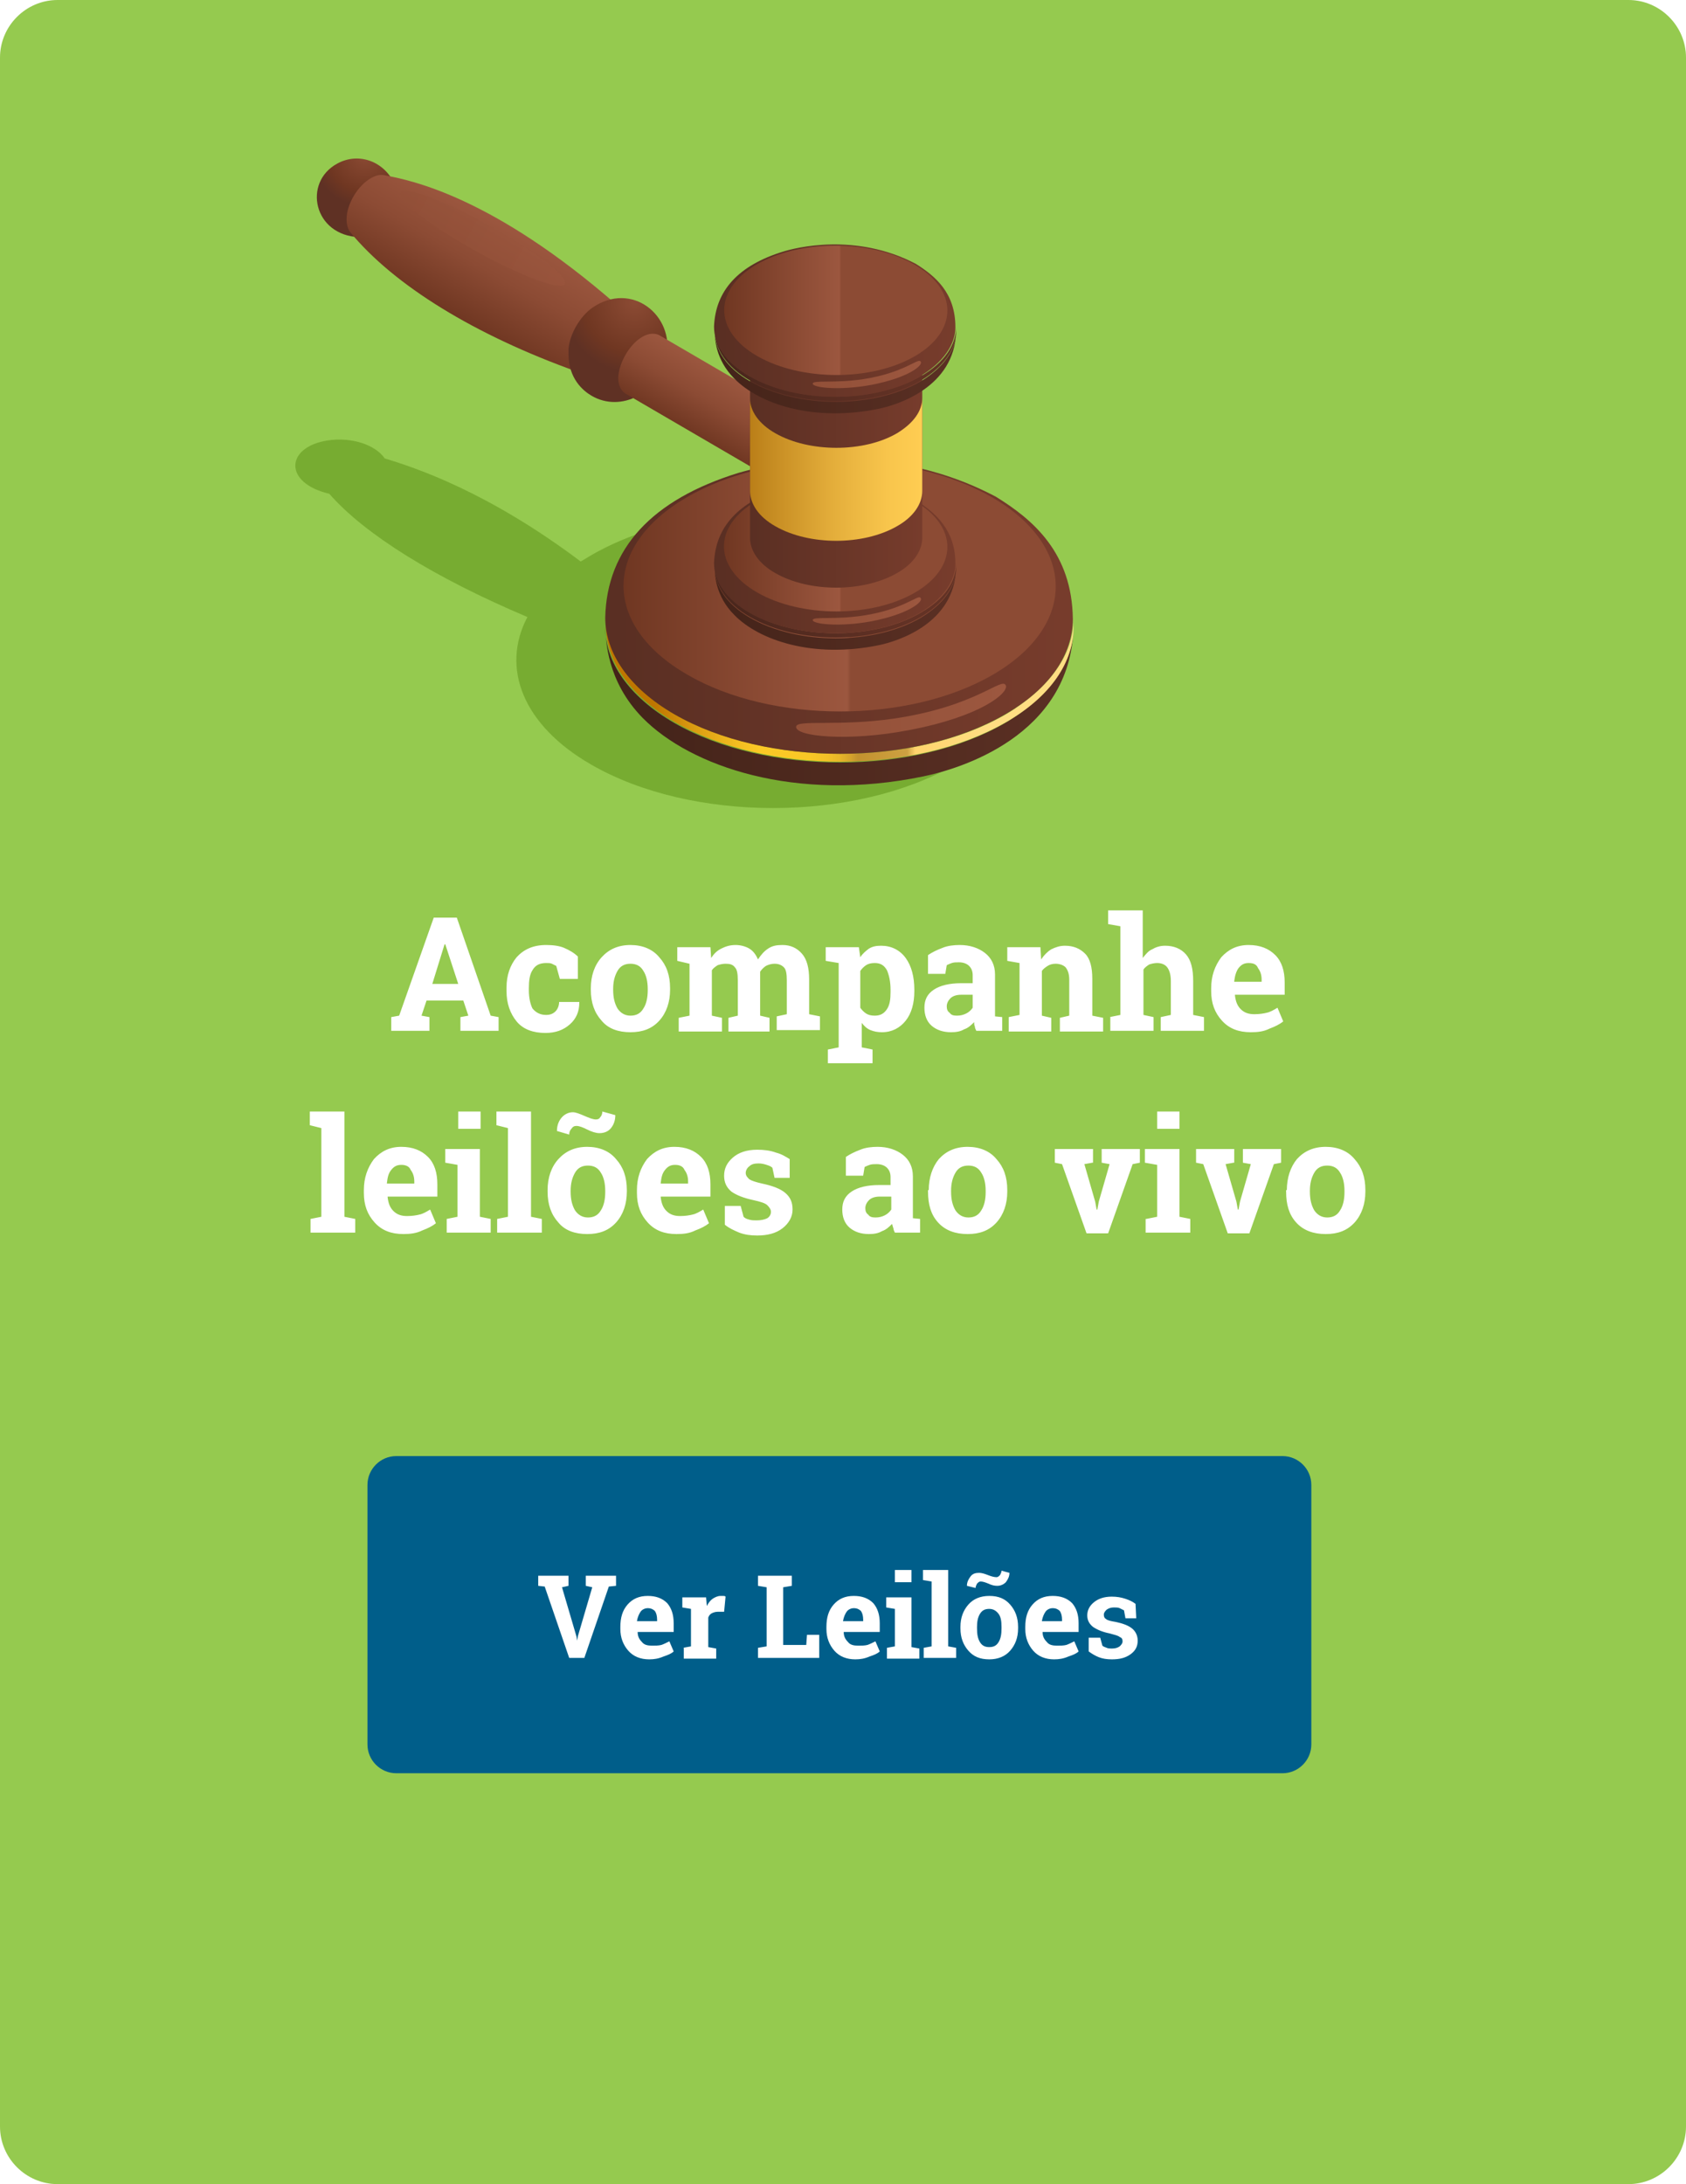 <?xml version="1.0" encoding="utf-8"?>
<!-- Generator: Adobe Illustrator 23.0.1, SVG Export Plug-In . SVG Version: 6.00 Build 0)  -->
<svg version="1.1" id="Layer_1" xmlns="http://www.w3.org/2000/svg" xmlns:xlink="http://www.w3.org/1999/xlink" x="0px" y="0px"
	 viewBox="0 0 234 303" style="enable-background:new 0 0 234 303;" xml:space="preserve">
<style type="text/css">
	.st0{fill:#8CC640;}
	.st1{fill:#FFFFFF;filter:url(#Adobe_OpacityMaskFilter);}
	.st2{fill:#FFFFFF;}
	.st3{fill:#8CC640;filter:url(#Adobe_OpacityMaskFilter_1_);}
	.st4{mask:url(#mask1_2_);}
	.st5{fill:#FFFFFF;fill-opacity:8.000000e-02;}
	.st6{fill:#77AC31;}
	.st7{fill:url(#SVGID_1_);}
	.st8{fill:url(#SVGID_2_);}
	.st9{fill:url(#SVGID_3_);}
	.st10{fill:url(#SVGID_4_);}
	.st11{fill:url(#SVGID_5_);}
	.st12{fill:url(#SVGID_6_);}
	.st13{fill:url(#SVGID_7_);}
	.st14{fill:url(#SVGID_8_);}
	.st15{fill:url(#SVGID_9_);}
	.st16{fill:#612F1D;}
	.st17{opacity:0.5;fill:url(#SVGID_10_);enable-background:new    ;}
	.st18{fill:url(#SVGID_11_);}
	.st19{fill:url(#SVGID_12_);}
	.st20{fill:url(#SVGID_13_);}
	.st21{fill:url(#SVGID_14_);}
	.st22{fill:url(#SVGID_15_);}
	.st23{fill:url(#SVGID_16_);}
	.st24{fill:url(#SVGID_17_);}
	.st25{fill:url(#SVGID_18_);}
	.st26{fill:url(#SVGID_19_);}
	.st27{fill:url(#SVGID_20_);}
	.st28{fill:url(#SVGID_21_);}
	.st29{fill:url(#SVGID_22_);}
	.st30{fill:#005E8A;}
</style>
<path class="st0" d="M8,0h218c4.4,0,8,3.6,8,8v287c0,4.4-3.6,8-8,8H8c-4.4,0-8-3.6-8-8V8C0,3.6,3.6,0,8,0z"/>
<defs>
	<filter id="Adobe_OpacityMaskFilter" filterUnits="userSpaceOnUse" x="0" y="0" width="234" height="303">
		<feColorMatrix  type="matrix" values="1 0 0 0 0  0 1 0 0 0  0 0 1 0 0  0 0 0 1 0"/>
	</filter>
</defs>
<mask maskUnits="userSpaceOnUse" x="0" y="0" width="234" height="303" id="mask0_1_">
	<path class="st1" d="M88.1,146.2V2H62.1v144.2c0,92.4,98.9,92.2,98.9,92.2h70v-24.3h-70C88,214.2,88.1,146.2,88.1,146.2z"/>
	<path class="st2" d="M132.5,186.1c15.5,9.8,33.9,8.1,33.9,8.1h14.9l49.2,0.1c0,0,0,0,0,0h0v-24.2h-45.9c-2.1-0.1-3.3,0-3.3,0h-10.7
		h-4.2h-2.7c-31.1-0.3-31.2-27.7-31.2-27.7v-8.2V18c0-8.8-7.7-16-17.2-16h-8.9v132.2C106.5,162.6,117.1,176.3,132.5,186.1z"/>
	<path class="st2" d="M45.5,146.2V2h-26v144.2c0,132,141.5,132.1,141.5,132.1H211c11,0,20-8.3,20-18.6v-5.7h-70
		C45.2,254.1,45.5,146.2,45.5,146.2z"/>
	<defs>
		<filter id="Adobe_OpacityMaskFilter_1_" filterUnits="userSpaceOnUse">
			<feColorMatrix  type="matrix" values="1 0 0 0 0  0 1 0 0 0  0 0 1 0 0  0 0 0 1 0"/>
		</filter>
	</defs>
	<mask maskUnits="userSpaceOnUse" id="mask1_2_">
		<path class="st3" d="M26,36.1h184.6c4.4,0,8,3.6,8,8v176.7c0,4.4-3.6,8-8,8H26c-4.4,0-8-3.6-8-8V44.1C18,39.7,21.6,36.1,26,36.1z"
			/>
	</mask>
	<g class="st4">
	</g>
</mask>
<g>
	<path class="st5" d="M8,0h218c4.4,0,8,3.6,8,8v287c0,4.4-3.6,8-8,8H8c-4.4,0-8-3.6-8-8V8C0,3.6,3.6,0,8,0z"/>
</g>
<path class="st6" d="M132.5,77c-13.9-8-36.5-8-50.4,0c-0.5,0.3-1,0.6-1.5,0.9c-12.9-9.7-22.9-13-27.2-14.3c-1.3-1.9-4.6-3-7.9-2.5
	c-5.9,0.9-6.2,5.9,0.2,7.4c4.9,5.6,14.5,11.6,27.5,17.1c-3.7,7-0.7,15,8.9,20.5c13.9,8,36.5,8,50.4,0
	C146.4,98.1,146.4,85.1,132.5,77z"/>
<linearGradient id="SVGID_1_" gradientUnits="userSpaceOnUse" x1="84.026" y1="205.91" x2="149.026" y2="205.91" gradientTransform="matrix(1 0 0 -1 0 303.89)">
	<stop  offset="0" style="stop-color:#432319"/>
	<stop  offset="1" style="stop-color:#5B3024"/>
</linearGradient>
<path class="st7" d="M149,87c-0.4,15.2-16,19.7-20.8,20.7c-17.8,3.7-32.4-1.4-39-8.1c-5-5.1-5.1-10.8-5.2-12.6
	c0,4.8,3.2,9.6,9.6,13.3c12.7,7.3,33.3,7.3,45.9,0C145.8,96.5,149,91.8,149,87z"/>
<linearGradient id="SVGID_2_" gradientUnits="userSpaceOnUse" x1="90.755" y1="208.194" x2="137.207" y2="208.194" gradientTransform="matrix(1 0 0 -1 0 303.89)">
	<stop  offset="0" style="stop-color:#BF7600"/>
	<stop  offset="0.13" style="stop-color:#DC9F13"/>
	<stop  offset="0.25" style="stop-color:#F3BD21"/>
	<stop  offset="0.317" style="stop-color:#FBC926"/>
	<stop  offset="0.465" style="stop-color:#F9C726"/>
	<stop  offset="0.518" style="stop-color:#F2C027"/>
	<stop  offset="0.556" style="stop-color:#E7B529"/>
	<stop  offset="0.586" style="stop-color:#D6A42B"/>
	<stop  offset="0.609" style="stop-color:#C3922E"/>
	<stop  offset="0.757" style="stop-color:#CDA142"/>
	<stop  offset="0.781" style="stop-color:#FFD46D"/>
	<stop  offset="1" style="stop-color:#FFDE83"/>
</linearGradient>
<path class="st8" d="M139.6,99.1c-12.6,7.3-33.2,7.3-45.9,0c-6.4-3.7-9.6-8.5-9.6-13.4v1.1c0,4.8,3.2,9.7,9.6,13.4
	c12.7,7.3,33.3,7.3,45.9,0c6.3-3.6,9.4-8.4,9.4-13.2v-1.1C149,90.7,145.8,95.4,139.6,99.1z"/>
<linearGradient id="SVGID_3_" gradientUnits="userSpaceOnUse" x1="85.618" y1="219.756" x2="147.48" y2="219.756" gradientTransform="matrix(1 0 0 -1 0 303.89)">
	<stop  offset="5.102040e-03" style="stop-color:#5A2F23"/>
	<stop  offset="1" style="stop-color:#773C2C"/>
</linearGradient>
<path class="st9" d="M138.2,68.9c-16.3-8.6-32.6-4.2-35.7-3.3c-12,3.7-18.3,10.5-18.5,20.1c0,4.8,3.2,9.7,9.6,13.4
	c12.7,7.3,33.3,7.3,45.9,0c6.3-3.6,9.4-8.4,9.4-13.2C148.8,76.7,143.4,72.1,138.2,68.9z"/>
<linearGradient id="SVGID_4_" gradientUnits="userSpaceOnUse" x1="110.522" y1="205.345" x2="139.654" y2="205.345" gradientTransform="matrix(1 0 0 -1 0 303.89)">
	<stop  offset="0" style="stop-color:#925038"/>
	<stop  offset="1" style="stop-color:#9C573F"/>
</linearGradient>
<path class="st10" d="M126.1,101.3c10.1-1.9,13.9-5.2,13.5-6.2c-0.5-1.3-4,2.9-15.6,4.6c-7.7,1.1-13.4,0.1-13.5,1.1
	C110.3,102.2,117.8,102.9,126.1,101.3z"/>
<linearGradient id="SVGID_5_" gradientUnits="userSpaceOnUse" x1="86.563" y1="222.582" x2="146.551" y2="222.582" gradientTransform="matrix(1 0 0 -1 0 303.89)">
	<stop  offset="0" style="stop-color:#703722"/>
	<stop  offset="0.517" style="stop-color:#9C573F"/>
	<stop  offset="0.525" style="stop-color:#8C4B34"/>
</linearGradient>
<path class="st11" d="M137.7,69c11.7,6.8,11.8,17.8,0.1,24.6c-11.7,6.8-30.7,6.8-42.4,0C83.6,86.8,83.6,75.8,95.3,69
	C106.9,62.2,125.9,62.2,137.7,69z"/>
<radialGradient id="SVGID_6_" cx="-163.294" cy="547.924" r="1" gradientTransform="matrix(10.775 0 0 -10.775 1810.187 5925.246)" gradientUnits="userSpaceOnUse">
	<stop  offset="0" style="stop-color:#8C4B34"/>
	<stop  offset="0.48" style="stop-color:#703722"/>
	<stop  offset="0.679" style="stop-color:#5F3124"/>
</radialGradient>
<path class="st12" d="M46.8,22.7c-4.8,2.6-3.3,10,3.1,10.2c0.1,0,0.2,0,0.4,0l4.4-7.5C53.2,22.3,49.7,21.1,46.8,22.7z"/>
<linearGradient id="SVGID_7_" gradientUnits="userSpaceOnUse" x1="69.713" y1="273.192" x2="62.399" y2="260.523" gradientTransform="matrix(1 0 0 -1 0 303.89)">
	<stop  offset="0" style="stop-color:#9C573F"/>
	<stop  offset="0.474" style="stop-color:#8C4B34"/>
	<stop  offset="1" style="stop-color:#703722"/>
</linearGradient>
<path class="st13" d="M53.3,24.3c-0.5-0.1-1.1,0-1.8,0.4c-1.8,1-3.4,3.6-3.4,5.7c0,0.8,0.2,1.4,0.5,1.8c6.1,7.4,17.3,14.3,31.6,19.4
	l5.4-9.3C68.4,27.3,57.1,25,53.3,24.3z"/>
<radialGradient id="SVGID_8_" cx="-167.745" cy="554.576" r="1" gradientTransform="matrix(14.688 0 0 -14.688 2551.928 8187.355)" gradientUnits="userSpaceOnUse">
	<stop  offset="0" style="stop-color:#8C4B34"/>
	<stop  offset="0.48" style="stop-color:#703722"/>
	<stop  offset="0.679" style="stop-color:#5F3124"/>
</radialGradient>
<path class="st14" d="M82.2,42.7c-1.7,1.2-3.1,3.6-3.3,5.7c0,0.2,0,0.5,0,0.7c0,3.4,2,5.1,3.2,5.8c4.1,2.4,9.4-0.4,10.4-5.5
	C93.6,43.8,87.7,38.9,82.2,42.7z"/>
<linearGradient id="SVGID_9_" gradientUnits="userSpaceOnUse" x1="100.933" y1="251.951" x2="96.195" y2="243.743" gradientTransform="matrix(1 0 0 -1 0 303.89)">
	<stop  offset="0" style="stop-color:#9C573F"/>
	<stop  offset="0.474" style="stop-color:#8C4B34"/>
	<stop  offset="1" style="stop-color:#703722"/>
</linearGradient>
<path class="st15" d="M91.5,46.5c-0.6-0.3-1.4-0.3-2.3,0.2c-1.8,1-3.3,3.6-3.4,5.7c0,1.1,0.4,1.8,1,2.2l21.1,12.3
	c-0.6-0.4-1-1.1-1-2.2c0-2.1,1.5-4.7,3.4-5.7c0.9-0.5,1.7-0.5,2.3-0.2L91.5,46.5z"/>
<path class="st16" d="M112.5,64.2c1.3-2.2,1.3-4.7,0-5.4c-1.3-0.8-3.4,0.5-4.7,2.7c-1.3,2.2-1.3,4.7,0,5.4
	C109.1,67.6,111.2,66.4,112.5,64.2z"/>
<linearGradient id="SVGID_10_" gradientUnits="userSpaceOnUse" x1="55.545" y1="277.217" x2="78.406" y2="264.446" gradientTransform="matrix(1 0 0 -1 0 303.89)">
	<stop  offset="0" style="stop-color:#925038"/>
	<stop  offset="1" style="stop-color:#9C573F"/>
</linearGradient>
<path class="st17" d="M78.4,39.4c-0.5,1-6.1-1.1-12.4-4.6c-6.3-3.5-11-7.2-10.5-8.1c0.5-1,6.1,1.1,12.4,4.6
	C74.2,34.8,78.9,38.4,78.4,39.4z"/>
<linearGradient id="SVGID_11_" gradientUnits="userSpaceOnUse" x1="99.226" y1="219.411" x2="132.726" y2="219.411" gradientTransform="matrix(1 0 0 -1 0 303.89)">
	<stop  offset="0" style="stop-color:#432319"/>
	<stop  offset="1" style="stop-color:#5B3024"/>
</linearGradient>
<path class="st18" d="M132.7,78.8c-0.2,7.8-8.3,10.2-10.7,10.7c-9.2,1.9-16.7-0.7-20.1-4.2c-2.6-2.6-2.7-5.6-2.7-6.5
	c0,2.5,1.6,5,4.9,6.9c6.6,3.8,17.2,3.8,23.7,0C131.1,83.7,132.7,81.3,132.7,78.8z"/>
<linearGradient id="SVGID_12_" gradientUnits="userSpaceOnUse" x1="102.646" y1="220.607" x2="126.627" y2="220.607" gradientTransform="matrix(1 0 0 -1 0 303.89)">
	<stop  offset="5.102040e-03" style="stop-color:#4B271D"/>
	<stop  offset="1" style="stop-color:#633225"/>
</linearGradient>
<path class="st19" d="M127.8,85c-6.5,3.8-17.1,3.8-23.7,0c-3.3-1.9-5-4.4-4.9-6.9v0.6c0,2.5,1.6,5,4.9,6.9c6.6,3.8,17.2,3.8,23.7,0
	c3.2-1.9,4.9-4.4,4.9-6.8v-0.6C132.7,80.7,131.1,83.1,127.8,85z"/>
<linearGradient id="SVGID_13_" gradientUnits="userSpaceOnUse" x1="99.993" y1="226.603" x2="131.931" y2="226.603" gradientTransform="matrix(1 0 0 -1 0 303.89)">
	<stop  offset="5.102040e-03" style="stop-color:#5A2F23"/>
	<stop  offset="1" style="stop-color:#773C2C"/>
</linearGradient>
<path class="st20" d="M127.1,69.4c-8.4-4.4-16.8-2.2-18.4-1.7c-6.2,1.9-9.4,5.4-9.6,10.4c0,2.5,1.6,5,4.9,6.9
	c6.6,3.8,17.2,3.8,23.7,0c3.2-1.9,4.9-4.4,4.9-6.8C132.6,73.5,129.8,71.1,127.1,69.4z"/>
<linearGradient id="SVGID_14_" gradientUnits="userSpaceOnUse" x1="112.845" y1="219.125" x2="127.876" y2="219.125" gradientTransform="matrix(1 0 0 -1 0 303.89)">
	<stop  offset="0" style="stop-color:#925038"/>
	<stop  offset="1" style="stop-color:#9C573F"/>
</linearGradient>
<path class="st21" d="M120.9,86.2c5.2-1,7.2-2.7,6.9-3.2c-0.3-0.7-2.1,1.5-8,2.4c-4,0.6-6.9,0.1-7,0.6
	C112.7,86.6,116.6,87,120.9,86.2z"/>
<linearGradient id="SVGID_15_" gradientUnits="userSpaceOnUse" x1="100.501" y1="228.032" x2="131.477" y2="228.032" gradientTransform="matrix(1 0 0 -1 0 303.89)">
	<stop  offset="0" style="stop-color:#703722"/>
	<stop  offset="0.517" style="stop-color:#9C573F"/>
	<stop  offset="0.525" style="stop-color:#8C4B34"/>
</linearGradient>
<path class="st22" d="M126.9,69.5c6.1,3.5,6.1,9.2,0.1,12.7s-15.8,3.5-21.9,0C99,78.7,98.9,73,105,69.5C111,66,120.8,66,126.9,69.5z
	"/>
<linearGradient id="SVGID_16_" gradientUnits="userSpaceOnUse" x1="104.011" y1="242.732" x2="127.921" y2="242.732" gradientTransform="matrix(1 0 0 -1 0 303.89)">
	<stop  offset="5.102040e-03" style="stop-color:#5A2F23"/>
	<stop  offset="1" style="stop-color:#773C2C"/>
</linearGradient>
<path class="st23" d="M128,48.1c0.2-1.9-1-3.8-3.5-5.3c-4.7-2.7-12.2-2.7-16.9,0c-2.3,1.3-3.5,3.1-3.5,4.9v26.9
	c0,1.8,1.2,3.6,3.5,4.9c4.7,2.7,12.2,2.7,16.9,0c2.3-1.3,3.5-3.1,3.5-4.9V47.7C128.1,47.9,128,48,128,48.1z"/>
<linearGradient id="SVGID_17_" gradientUnits="userSpaceOnUse" x1="99.226" y1="252.211" x2="132.726" y2="252.211" gradientTransform="matrix(1 0 0 -1 0 303.89)">
	<stop  offset="0" style="stop-color:#432319"/>
	<stop  offset="1" style="stop-color:#5B3024"/>
</linearGradient>
<path class="st24" d="M132.7,46c-0.2,7.8-8.3,10.2-10.7,10.7c-9.2,1.9-16.7-0.7-20.1-4.2c-2.6-2.6-2.7-5.6-2.7-6.5
	c0,2.5,1.6,5,4.9,6.9c6.6,3.8,17.2,3.8,23.7,0C131.1,50.9,132.7,48.4,132.7,46z"/>
<linearGradient id="SVGID_18_" gradientUnits="userSpaceOnUse" x1="102.646" y1="253.407" x2="126.627" y2="253.407" gradientTransform="matrix(1 0 0 -1 0 303.89)">
	<stop  offset="5.102040e-03" style="stop-color:#4B271D"/>
	<stop  offset="1" style="stop-color:#633225"/>
</linearGradient>
<path class="st25" d="M127.8,52.2c-6.5,3.8-17.1,3.8-23.7,0c-3.3-1.9-5-4.4-4.9-6.9v0.6c0,2.5,1.6,5,4.9,6.9
	c6.6,3.8,17.2,3.8,23.7,0c3.2-1.9,4.9-4.4,4.9-6.8v-0.6C132.7,47.8,131.1,50.3,127.8,52.2z"/>
<linearGradient id="SVGID_19_" gradientUnits="userSpaceOnUse" x1="99.993" y1="259.403" x2="131.931" y2="259.403" gradientTransform="matrix(1 0 0 -1 0 303.89)">
	<stop  offset="5.102040e-03" style="stop-color:#5A2F23"/>
	<stop  offset="1" style="stop-color:#773C2C"/>
</linearGradient>
<path class="st26" d="M127.1,36.6c-8.4-4.4-16.8-2.2-18.4-1.7c-6.2,1.9-9.4,5.4-9.6,10.4c0,2.5,1.6,5,4.9,6.9
	c6.6,3.8,17.2,3.8,23.7,0c3.2-1.9,4.9-4.4,4.9-6.8C132.6,40.6,129.8,38.3,127.1,36.6z"/>
<linearGradient id="SVGID_20_" gradientUnits="userSpaceOnUse" x1="112.845" y1="251.925" x2="127.876" y2="251.925" gradientTransform="matrix(1 0 0 -1 0 303.89)">
	<stop  offset="0" style="stop-color:#925038"/>
	<stop  offset="1" style="stop-color:#9C573F"/>
</linearGradient>
<path class="st27" d="M120.9,53.4c5.2-1,7.2-2.7,6.9-3.2c-0.3-0.7-2.1,1.5-8,2.4c-4,0.6-6.9,0.1-7,0.6
	C112.7,53.8,116.6,54.2,120.9,53.4z"/>
<linearGradient id="SVGID_21_" gradientUnits="userSpaceOnUse" x1="100.479" y1="260.832" x2="131.454" y2="260.832" gradientTransform="matrix(1 0 0 -1 0 303.89)">
	<stop  offset="0" style="stop-color:#703722"/>
	<stop  offset="0.517" style="stop-color:#9C573F"/>
	<stop  offset="0.525" style="stop-color:#8C4B34"/>
</linearGradient>
<path class="st28" d="M126.9,36.7c6.1,3.5,6.1,9.2,0.1,12.7s-15.8,3.5-21.9,0C99,45.9,99,40.2,105,36.7
	C111,33.2,120.8,33.2,126.9,36.7z"/>
<linearGradient id="SVGID_22_" gradientUnits="userSpaceOnUse" x1="104.011" y1="238.769" x2="127.911" y2="238.769" gradientTransform="matrix(1 0 0 -1 0 303.89)">
	<stop  offset="0" style="stop-color:#BA7E18"/>
	<stop  offset="0.101" style="stop-color:#C38920"/>
	<stop  offset="0.488" style="stop-color:#E4AE3B"/>
	<stop  offset="0.802" style="stop-color:#F8C54C"/>
	<stop  offset="1" style="stop-color:#FFCD52"/>
</linearGradient>
<path class="st29" d="M128,55.2c0,1.8-1.2,3.5-3.5,4.9c-4.6,2.7-12.2,2.7-16.9,0c-2.3-1.3-3.5-3.1-3.5-4.8v12.8
	c0,1.8,1.2,3.6,3.5,4.9c4.7,2.7,12.2,2.7,16.9,0c2.3-1.3,3.5-3.1,3.5-4.9V55.2z"/>
<path class="st2" d="M54.3,141.1l1.1-0.2l4.8-13.6h3.2l4.7,13.6l1.1,0.2v1.9h-5.3v-1.9l1.1-0.2l-0.7-2.1h-5.1l-0.7,2.1l1.1,0.2v1.9
	h-5.3V141.1z M60,136.5h3.6l-1.8-5.5h-0.1L60,136.5z M75.8,140.8c0.6,0,1-0.2,1.3-0.5c0.3-0.3,0.5-0.8,0.5-1.3h2.8l0,0.1
	c0,1.2-0.4,2.2-1.3,3c-0.9,0.8-2,1.2-3.4,1.2c-1.7,0-3.1-0.5-4-1.6c-0.9-1.1-1.4-2.5-1.4-4.2V137c0-1.7,0.5-3.1,1.4-4.2
	c1-1.1,2.3-1.7,4.1-1.7c0.9,0,1.8,0.1,2.5,0.4c0.7,0.3,1.4,0.7,1.9,1.2l0,3.1h-2.5l-0.5-1.8c-0.2-0.1-0.4-0.2-0.6-0.3
	c-0.2-0.1-0.5-0.1-0.8-0.1c-0.9,0-1.5,0.3-1.9,1c-0.4,0.6-0.5,1.5-0.5,2.5v0.3c0,1,0.2,1.9,0.5,2.5C74.4,140.5,75,140.8,75.8,140.8z
	 M82,137.1c0-1.7,0.5-3.2,1.5-4.3c1-1.1,2.3-1.7,4-1.7c1.7,0,3.1,0.6,4,1.7c1,1.1,1.5,2.5,1.5,4.3v0.2c0,1.7-0.5,3.2-1.5,4.3
	c-1,1.1-2.3,1.6-4,1.6c-1.7,0-3.1-0.5-4-1.6c-1-1.1-1.5-2.5-1.5-4.3V137.1z M85.1,137.3c0,1.1,0.2,1.9,0.6,2.6c0.4,0.6,1,1,1.8,1
	c0.8,0,1.4-0.3,1.8-1c0.4-0.6,0.6-1.5,0.6-2.5v-0.2c0-1-0.2-1.9-0.6-2.5c-0.4-0.7-1-1-1.8-1s-1.4,0.3-1.8,1
	c-0.4,0.7-0.6,1.5-0.6,2.5V137.3z M94,133.3v-1.9h4.6l0.1,1.5c0.4-0.6,0.8-1,1.4-1.3c0.6-0.3,1.2-0.5,2-0.5c0.7,0,1.4,0.2,1.9,0.5
	c0.5,0.3,0.9,0.8,1.2,1.5c0.4-0.6,0.8-1.1,1.4-1.5c0.6-0.4,1.2-0.5,2-0.5c1.1,0,2,0.4,2.7,1.2c0.7,0.8,1,2,1,3.6v4.8l1.5,0.3v1.9h-6
	v-1.9l1.4-0.3V136c0-0.9-0.1-1.5-0.4-1.8c-0.3-0.3-0.7-0.5-1.3-0.5c-0.4,0-0.8,0.1-1.2,0.3c-0.3,0.2-0.6,0.5-0.8,0.8
	c0,0.1,0,0.3,0,0.4c0,0.1,0,0.2,0,0.3v5.4l1.3,0.3v1.9h-5.7v-1.9l1.3-0.3V136c0-0.9-0.1-1.5-0.4-1.8c-0.3-0.4-0.7-0.5-1.3-0.5
	c-0.4,0-0.8,0.1-1.1,0.2c-0.3,0.2-0.6,0.4-0.8,0.7v6.3l1.4,0.3v1.9h-6v-1.9l1.5-0.3v-7.2L94,133.3z M114.6,133.3v-1.9h4.6l0.2,1.4
	c0.3-0.5,0.8-0.9,1.2-1.2c0.5-0.3,1-0.4,1.7-0.4c1.4,0,2.6,0.6,3.4,1.7c0.8,1.1,1.2,2.6,1.2,4.4v0.2c0,1.7-0.4,3.1-1.2,4.1
	c-0.8,1-1.9,1.6-3.3,1.6c-0.6,0-1.1-0.1-1.6-0.3c-0.5-0.2-0.9-0.6-1.2-1v3.4l1.5,0.3v1.9h-6.2v-1.9l1.5-0.3v-11.7L114.6,133.3z
	 M123.6,137.3c0-1.1-0.2-2-0.5-2.7c-0.4-0.7-0.9-1-1.7-1c-0.5,0-0.9,0.1-1.2,0.3c-0.3,0.2-0.6,0.5-0.8,0.8v5.1
	c0.2,0.3,0.5,0.6,0.8,0.8c0.3,0.2,0.7,0.3,1.2,0.3c0.8,0,1.3-0.3,1.7-0.9c0.4-0.6,0.5-1.4,0.5-2.4V137.3z M135.5,143
	c-0.1-0.2-0.2-0.4-0.2-0.6c-0.1-0.2-0.1-0.4-0.1-0.6c-0.4,0.4-0.8,0.8-1.4,1c-0.5,0.3-1.1,0.4-1.8,0.4c-1.1,0-2-0.3-2.7-0.9
	c-0.7-0.6-1-1.5-1-2.5c0-1.1,0.4-1.9,1.3-2.5c0.9-0.6,2.2-0.9,3.8-0.9h1.6v-1.1c0-0.6-0.2-1-0.5-1.3c-0.3-0.3-0.8-0.5-1.4-0.5
	c-0.4,0-0.7,0-1,0.1c-0.3,0.1-0.5,0.2-0.7,0.3l-0.2,1.2h-2.4l0-2.6c0.6-0.4,1.2-0.7,2-1c0.7-0.3,1.6-0.4,2.4-0.4
	c1.4,0,2.6,0.4,3.5,1.1c0.9,0.7,1.4,1.7,1.4,3v4.8c0,0.2,0,0.3,0,0.5c0,0.2,0,0.3,0,0.5l1,0.1v1.9H135.5z M132.8,140.9
	c0.5,0,0.9-0.1,1.3-0.3c0.4-0.2,0.7-0.5,0.9-0.8v-1.8h-1.6c-0.7,0-1.2,0.2-1.5,0.5c-0.3,0.3-0.5,0.7-0.5,1.1c0,0.4,0.1,0.7,0.4,0.9
	C132,140.8,132.3,140.9,132.8,140.9z M140,141.1l1.5-0.3v-7.2l-1.7-0.3v-1.9h4.6l0.1,1.7c0.4-0.6,0.9-1.1,1.4-1.4
	c0.6-0.3,1.2-0.5,1.9-0.5c1.2,0,2.1,0.4,2.8,1.1c0.7,0.7,1,1.9,1,3.5v5.1l1.5,0.3v1.9h-6v-1.9l1.3-0.3v-5c0-0.8-0.2-1.3-0.5-1.7
	c-0.3-0.3-0.8-0.5-1.4-0.5c-0.4,0-0.8,0.1-1.1,0.3c-0.3,0.2-0.6,0.4-0.8,0.7v6.2l1.3,0.3v1.9H140V141.1z M154,141.1l1.5-0.3v-12.3
	l-1.7-0.3v-1.9h4.8v6.6c0.4-0.5,0.8-1,1.3-1.2c0.5-0.3,1.1-0.5,1.8-0.5c1.2,0,2.2,0.4,2.9,1.2c0.7,0.8,1,2,1,3.7v4.7l1.5,0.3v1.9h-6
	v-1.9l1.4-0.3v-4.7c0-0.9-0.2-1.5-0.5-1.9c-0.3-0.4-0.8-0.6-1.4-0.6c-0.4,0-0.8,0.1-1.1,0.2c-0.3,0.2-0.6,0.4-0.8,0.7v6.3l1.4,0.3
	v1.9h-6V141.1z M173.6,143.2c-1.7,0-3-0.5-4-1.6c-1-1.1-1.5-2.4-1.5-4.1v-0.4c0-1.7,0.5-3.1,1.4-4.3c1-1.1,2.2-1.7,3.8-1.7
	c1.6,0,2.8,0.5,3.7,1.4c0.9,0.9,1.3,2.2,1.3,3.8v1.7h-6.9l0,0.1c0.1,0.8,0.3,1.4,0.8,1.9c0.5,0.5,1.1,0.7,1.9,0.7
	c0.7,0,1.3-0.1,1.7-0.2c0.5-0.1,1-0.4,1.5-0.7l0.8,1.9c-0.5,0.4-1.1,0.7-1.9,1C175.4,143.1,174.6,143.2,173.6,143.2z M173.3,133.6
	c-0.6,0-1,0.2-1.4,0.7c-0.3,0.4-0.5,1-0.6,1.8l0,0.1h3.8v-0.3c0-0.7-0.2-1.2-0.5-1.6C174.4,133.8,174,133.6,173.3,133.6z M43,156.1
	v-1.9h4.8v14.6l1.5,0.3v1.9h-6.2v-1.9l1.5-0.3v-12.3L43,156.1z M56,171.2c-1.7,0-3-0.5-4-1.6c-1-1.1-1.5-2.4-1.5-4.1v-0.4
	c0-1.7,0.5-3.1,1.4-4.3c1-1.1,2.2-1.7,3.8-1.7c1.6,0,2.8,0.5,3.7,1.4c0.9,0.9,1.3,2.2,1.3,3.8v1.7h-6.9l0,0.1
	c0.1,0.8,0.3,1.4,0.8,1.9c0.5,0.5,1.1,0.7,1.9,0.7c0.7,0,1.3-0.1,1.7-0.2c0.5-0.1,1-0.4,1.5-0.7l0.8,1.9c-0.5,0.4-1.1,0.7-1.9,1
	C57.8,171.1,56.9,171.2,56,171.2z M55.7,161.6c-0.6,0-1,0.2-1.4,0.7s-0.5,1-0.6,1.8l0,0.1h3.8v-0.3c0-0.7-0.2-1.2-0.5-1.6
	C56.8,161.8,56.3,161.6,55.7,161.6z M62,169.1l1.5-0.3v-7.2l-1.7-0.3v-1.9h4.8v9.4l1.5,0.3v1.9H62V169.1z M66.7,156.6h-3.1v-2.4h3.1
	V156.6z M68.9,156.1v-1.9h4.8v14.6l1.5,0.3v1.9h-6.2v-1.9l1.5-0.3v-12.3L68.9,156.1z M76,165.1c0-1.7,0.5-3.2,1.5-4.3
	c1-1.1,2.3-1.7,4-1.7c1.7,0,3.1,0.6,4,1.7c1,1.1,1.5,2.5,1.5,4.3v0.2c0,1.7-0.5,3.2-1.5,4.3c-1,1.1-2.3,1.6-4,1.6
	c-1.7,0-3.1-0.5-4-1.6c-1-1.1-1.5-2.5-1.5-4.3V165.1z M79.2,165.3c0,1.1,0.2,1.9,0.6,2.6c0.4,0.6,1,1,1.8,1c0.8,0,1.4-0.3,1.8-1
	c0.4-0.6,0.6-1.5,0.6-2.5v-0.2c0-1-0.2-1.9-0.6-2.5c-0.4-0.7-1-1-1.8-1c-0.8,0-1.4,0.3-1.8,1c-0.4,0.7-0.6,1.5-0.6,2.5V165.3z
	 M85.4,154.7c0,0.7-0.2,1.3-0.6,1.8c-0.4,0.5-1,0.7-1.6,0.7c-0.5,0-1.1-0.2-1.7-0.5c-0.6-0.3-1.1-0.5-1.5-0.5
	c-0.3,0-0.5,0.1-0.7,0.4c-0.2,0.2-0.3,0.5-0.3,0.8l-1.7-0.5c0-0.7,0.2-1.3,0.6-1.8c0.4-0.5,1-0.8,1.6-0.8c0.4,0,0.9,0.2,1.6,0.5
	c0.7,0.3,1.2,0.5,1.6,0.5c0.3,0,0.5-0.1,0.6-0.3c0.2-0.2,0.3-0.5,0.3-0.8L85.4,154.7z M93.9,171.2c-1.7,0-3-0.5-4-1.6
	s-1.5-2.4-1.5-4.1v-0.4c0-1.7,0.5-3.1,1.4-4.3c1-1.1,2.2-1.7,3.8-1.7c1.6,0,2.8,0.5,3.7,1.4c0.9,0.9,1.3,2.2,1.3,3.8v1.7h-6.9l0,0.1
	c0.1,0.8,0.3,1.4,0.8,1.9c0.5,0.5,1.1,0.7,1.9,0.7c0.7,0,1.3-0.1,1.7-0.2c0.5-0.1,1-0.4,1.5-0.7l0.8,1.9c-0.5,0.4-1.1,0.7-1.9,1
	C95.7,171.1,94.9,171.2,93.9,171.2z M93.7,161.6c-0.6,0-1,0.2-1.4,0.7s-0.5,1-0.6,1.8l0,0.1h3.8v-0.3c0-0.7-0.2-1.2-0.5-1.6
	C94.8,161.8,94.3,161.6,93.7,161.6z M109.6,163.4h-2.1l-0.3-1.4c-0.2-0.2-0.5-0.3-0.8-0.4c-0.3-0.1-0.7-0.2-1.1-0.2
	c-0.6,0-1,0.1-1.3,0.4c-0.3,0.2-0.5,0.6-0.5,0.9c0,0.4,0.2,0.6,0.5,0.9c0.3,0.2,0.9,0.4,1.8,0.6c1.4,0.3,2.5,0.7,3.2,1.3
	c0.7,0.6,1,1.3,1,2.3c0,1-0.5,1.9-1.4,2.6c-0.9,0.7-2.1,1-3.5,1c-0.9,0-1.7-0.1-2.5-0.4c-0.7-0.3-1.4-0.6-2-1.1l0-2.6h2.2l0.4,1.5
	c0.2,0.2,0.4,0.3,0.8,0.4c0.3,0.1,0.7,0.1,1,0.1c0.6,0,1.1-0.1,1.5-0.3c0.3-0.2,0.5-0.5,0.5-0.9c0-0.3-0.2-0.6-0.5-0.9
	c-0.3-0.3-1-0.5-1.9-0.7c-1.4-0.3-2.4-0.7-3.1-1.2c-0.7-0.6-1-1.3-1-2.2c0-1,0.4-1.8,1.2-2.5c0.8-0.7,1.9-1.1,3.4-1.1
	c0.9,0,1.8,0.1,2.6,0.4c0.8,0.2,1.4,0.6,1.9,0.9L109.6,163.4z M124.2,171c-0.1-0.2-0.2-0.4-0.2-0.6c-0.1-0.2-0.1-0.4-0.2-0.6
	c-0.4,0.4-0.8,0.8-1.4,1c-0.5,0.3-1.1,0.4-1.8,0.4c-1.1,0-2-0.3-2.7-0.9c-0.7-0.6-1-1.5-1-2.5c0-1.1,0.4-1.9,1.3-2.5
	c0.9-0.6,2.2-0.9,3.8-0.9h1.6v-1.1c0-0.6-0.2-1-0.5-1.3c-0.3-0.3-0.8-0.5-1.4-0.5c-0.4,0-0.7,0-1,0.1c-0.3,0.1-0.5,0.2-0.7,0.3
	l-0.2,1.2h-2.4l0-2.6c0.6-0.4,1.2-0.7,2-1c0.7-0.3,1.6-0.4,2.4-0.4c1.4,0,2.6,0.4,3.5,1.1c0.9,0.7,1.4,1.7,1.4,3v4.8
	c0,0.2,0,0.3,0,0.5c0,0.2,0,0.3,0,0.5l1,0.1v1.9H124.2z M121.5,168.9c0.5,0,0.9-0.1,1.3-0.3c0.4-0.2,0.7-0.5,0.9-0.8v-1.8h-1.6
	c-0.7,0-1.2,0.2-1.5,0.5c-0.3,0.3-0.5,0.7-0.5,1.1c0,0.4,0.1,0.7,0.4,0.9C120.7,168.8,121,168.9,121.5,168.9z M128.9,165.1
	c0-1.7,0.5-3.2,1.4-4.3c1-1.1,2.3-1.7,4-1.7c1.7,0,3.1,0.6,4,1.7c1,1.1,1.5,2.5,1.5,4.3v0.2c0,1.7-0.5,3.2-1.5,4.3
	c-1,1.1-2.3,1.6-4,1.6c-1.7,0-3.1-0.5-4.1-1.6c-1-1.1-1.4-2.5-1.4-4.3V165.1z M132,165.3c0,1.1,0.2,1.9,0.6,2.6c0.4,0.6,1,1,1.8,1
	c0.8,0,1.4-0.3,1.8-1c0.4-0.6,0.6-1.5,0.6-2.5v-0.2c0-1-0.2-1.9-0.6-2.5c-0.4-0.7-1-1-1.8-1c-0.8,0-1.4,0.3-1.8,1
	c-0.4,0.7-0.6,1.5-0.6,2.5V165.3z M151.6,161.3l-1.1,0.2l1.5,5.2l0.2,1.1h0.1l0.2-1.1l1.5-5.2l-1.1-0.2v-1.9h5.3v1.9l-1,0.2
	l-3.4,9.6h-3l-3.4-9.6l-1-0.2v-1.9h5.3V161.3z M159.1,169.1l1.5-0.3v-7.2l-1.7-0.3v-1.9h4.8v9.4l1.5,0.3v1.9h-6.2V169.1z
	 M163.7,156.6h-3.1v-2.4h3.1V156.6z M171.2,161.3l-1.1,0.2l1.5,5.2l0.2,1.1h0.1l0.2-1.1l1.5-5.2l-1.1-0.2v-1.9h5.3v1.9l-1,0.2
	l-3.4,9.6h-3l-3.4-9.6l-1-0.2v-1.9h5.3V161.3z M178.6,165.1c0-1.7,0.5-3.2,1.4-4.3c1-1.1,2.3-1.7,4-1.7c1.7,0,3.1,0.6,4,1.7
	c1,1.1,1.5,2.5,1.5,4.3v0.2c0,1.7-0.5,3.2-1.5,4.3c-1,1.1-2.3,1.6-4,1.6c-1.7,0-3.1-0.5-4.1-1.6c-1-1.1-1.4-2.5-1.4-4.3V165.1z
	 M181.8,165.3c0,1.1,0.2,1.9,0.6,2.6c0.4,0.6,1,1,1.8,1c0.8,0,1.4-0.3,1.8-1c0.4-0.6,0.6-1.5,0.6-2.5v-0.2c0-1-0.2-1.9-0.6-2.5
	c-0.4-0.7-1-1-1.8-1c-0.8,0-1.4,0.3-1.8,1c-0.4,0.7-0.6,1.5-0.6,2.5V165.3z"/>
<path class="st30" d="M55,202h123c2.2,0,4,1.8,4,4v36c0,2.2-1.8,4-4,4H55c-2.2,0-4-1.8-4-4v-36C51,203.8,52.8,202,55,202z"/>
<path class="st2" d="M78.9,220l-0.9,0.2l2,6.8l0.1,0.6h0l0.1-0.6l2-6.8l-0.9-0.2v-1.4h4.2v1.4l-1,0.1l-3.4,9.9H79l-3.4-9.9l-0.9-0.1
	v-1.4h4.2V220z M90.1,230.2c-1.2,0-2.2-0.4-2.9-1.2c-0.7-0.8-1.1-1.8-1.1-3v-0.3c0-1.3,0.3-2.3,1-3.1c0.7-0.8,1.6-1.2,2.8-1.2
	c1.1,0,2,0.3,2.7,1c0.6,0.7,0.9,1.6,0.9,2.8v1.2h-5l0,0c0,0.6,0.2,1,0.6,1.4c0.3,0.4,0.8,0.5,1.4,0.5c0.5,0,0.9,0,1.3-0.1
	c0.3-0.1,0.7-0.3,1.1-0.5l0.6,1.4c-0.3,0.3-0.8,0.5-1.4,0.7C91.4,230.1,90.8,230.2,90.1,230.2z M89.9,223.1c-0.4,0-0.8,0.2-1,0.5
	c-0.2,0.3-0.4,0.7-0.5,1.3l0,0h2.8v-0.2c0-0.5-0.1-0.9-0.3-1.2C90.7,223.3,90.4,223.1,89.9,223.1z M94.8,228.6l1.1-0.2v-5.2
	l-1.2-0.2v-1.4H98l0.1,1.2c0.2-0.4,0.5-0.8,0.8-1c0.3-0.2,0.7-0.4,1.1-0.4c0.1,0,0.2,0,0.4,0c0.1,0,0.2,0,0.3,0.1l-0.2,2.1l-0.9,0
	c-0.3,0-0.6,0.1-0.8,0.2c-0.2,0.1-0.4,0.3-0.5,0.6v4.1l1.1,0.2v1.4h-4.5V228.6z M105.2,230v-1.4l1.2-0.2v-8.2l-1.2-0.2v-1.4h1.2h2.3
	h1.2v1.4l-1.2,0.2v8h3.2l0.1-1.4h1.7v3.2H105.2z M118.7,230.2c-1.2,0-2.2-0.4-2.9-1.2c-0.7-0.8-1.1-1.8-1.1-3v-0.3
	c0-1.3,0.3-2.3,1-3.1c0.7-0.8,1.6-1.2,2.8-1.2c1.1,0,2,0.3,2.7,1c0.6,0.7,0.9,1.6,0.9,2.8v1.2h-5l0,0c0,0.6,0.2,1,0.6,1.4
	c0.3,0.4,0.8,0.5,1.4,0.5c0.5,0,0.9,0,1.3-0.1c0.3-0.1,0.7-0.3,1.1-0.5l0.6,1.4c-0.3,0.3-0.8,0.5-1.4,0.7
	C120,230.1,119.4,230.2,118.7,230.2z M118.5,223.1c-0.4,0-0.8,0.2-1,0.5c-0.2,0.3-0.4,0.7-0.5,1.3l0,0h2.8v-0.2
	c0-0.5-0.1-0.9-0.3-1.2C119.3,223.3,119,223.1,118.5,223.1z M123.1,228.6l1.1-0.2v-5.2l-1.2-0.2v-1.4h3.5v6.9l1.1,0.2v1.4h-4.5
	V228.6z M126.5,219.5h-2.3v-1.7h2.3V219.5z M128.1,219.2v-1.4h3.5v10.6l1.1,0.2v1.4h-4.5v-1.4l1.1-0.2v-9L128.1,219.2z M133.3,225.7
	c0-1.3,0.4-2.3,1.1-3.1c0.7-0.8,1.7-1.2,2.9-1.2c1.3,0,2.2,0.4,2.9,1.2c0.7,0.8,1.1,1.8,1.1,3.1v0.2c0,1.3-0.4,2.3-1.1,3.1
	c-0.7,0.8-1.7,1.2-2.9,1.2c-1.3,0-2.2-0.4-2.9-1.2c-0.7-0.8-1.1-1.8-1.1-3.1V225.7z M135.6,225.9c0,0.8,0.1,1.4,0.4,1.9
	c0.3,0.5,0.7,0.7,1.3,0.7c0.6,0,1-0.2,1.3-0.7c0.3-0.5,0.4-1.1,0.4-1.9v-0.2c0-0.8-0.1-1.4-0.4-1.8s-0.7-0.7-1.3-0.7
	c-0.6,0-1,0.2-1.3,0.7c-0.3,0.5-0.4,1.1-0.4,1.8V225.9z M140.1,218.2c0,0.5-0.2,0.9-0.5,1.3c-0.3,0.3-0.7,0.5-1.2,0.5
	c-0.4,0-0.8-0.1-1.2-0.3c-0.5-0.2-0.8-0.3-1.1-0.3c-0.2,0-0.3,0.1-0.5,0.3c-0.1,0.2-0.2,0.4-0.2,0.6l-1.2-0.3c0-0.5,0.2-0.9,0.5-1.3
	c0.3-0.4,0.7-0.5,1.2-0.5c0.3,0,0.7,0.1,1.2,0.3c0.5,0.2,0.9,0.3,1.2,0.3c0.2,0,0.3-0.1,0.5-0.3c0.1-0.2,0.2-0.4,0.2-0.6
	L140.1,218.2z M146.3,230.2c-1.2,0-2.2-0.4-2.9-1.2c-0.7-0.8-1.1-1.8-1.1-3v-0.3c0-1.3,0.3-2.3,1-3.1c0.7-0.8,1.6-1.2,2.8-1.2
	c1.1,0,2,0.3,2.7,1c0.6,0.7,0.9,1.6,0.9,2.8v1.2h-5l0,0c0,0.6,0.2,1,0.6,1.4c0.3,0.4,0.8,0.5,1.4,0.5c0.5,0,0.9,0,1.3-0.1
	c0.3-0.1,0.7-0.3,1.1-0.5l0.6,1.4c-0.3,0.3-0.8,0.5-1.4,0.7C147.6,230.1,147,230.2,146.3,230.2z M146.1,223.1c-0.4,0-0.8,0.2-1,0.5
	c-0.2,0.3-0.4,0.7-0.5,1.3l0,0h2.8v-0.2c0-0.5-0.1-0.9-0.3-1.2C146.9,223.3,146.6,223.1,146.1,223.1z M157.7,224.5h-1.5l-0.2-1.1
	c-0.2-0.1-0.4-0.2-0.6-0.3c-0.2-0.1-0.5-0.1-0.8-0.1c-0.4,0-0.7,0.1-1,0.3c-0.2,0.2-0.4,0.4-0.4,0.7c0,0.3,0.1,0.5,0.3,0.6
	c0.2,0.2,0.7,0.3,1.3,0.4c1,0.2,1.8,0.5,2.3,0.9c0.5,0.4,0.8,1,0.8,1.7c0,0.8-0.3,1.4-1,1.9c-0.7,0.5-1.5,0.7-2.6,0.7
	c-0.7,0-1.3-0.1-1.8-0.3c-0.5-0.2-1-0.5-1.4-0.8l0-1.9h1.6l0.3,1.1c0.1,0.1,0.3,0.2,0.6,0.3c0.2,0.1,0.5,0.1,0.7,0.1
	c0.5,0,0.8-0.1,1.1-0.3c0.2-0.2,0.4-0.4,0.4-0.7c0-0.3-0.1-0.5-0.4-0.6c-0.2-0.2-0.7-0.3-1.4-0.5c-1-0.2-1.7-0.5-2.3-0.9
	c-0.5-0.4-0.8-0.9-0.8-1.6c0-0.7,0.3-1.3,0.9-1.8c0.6-0.5,1.4-0.8,2.5-0.8c0.7,0,1.3,0.1,1.9,0.3c0.6,0.2,1,0.4,1.4,0.7L157.7,224.5
	z"/>
</svg>

